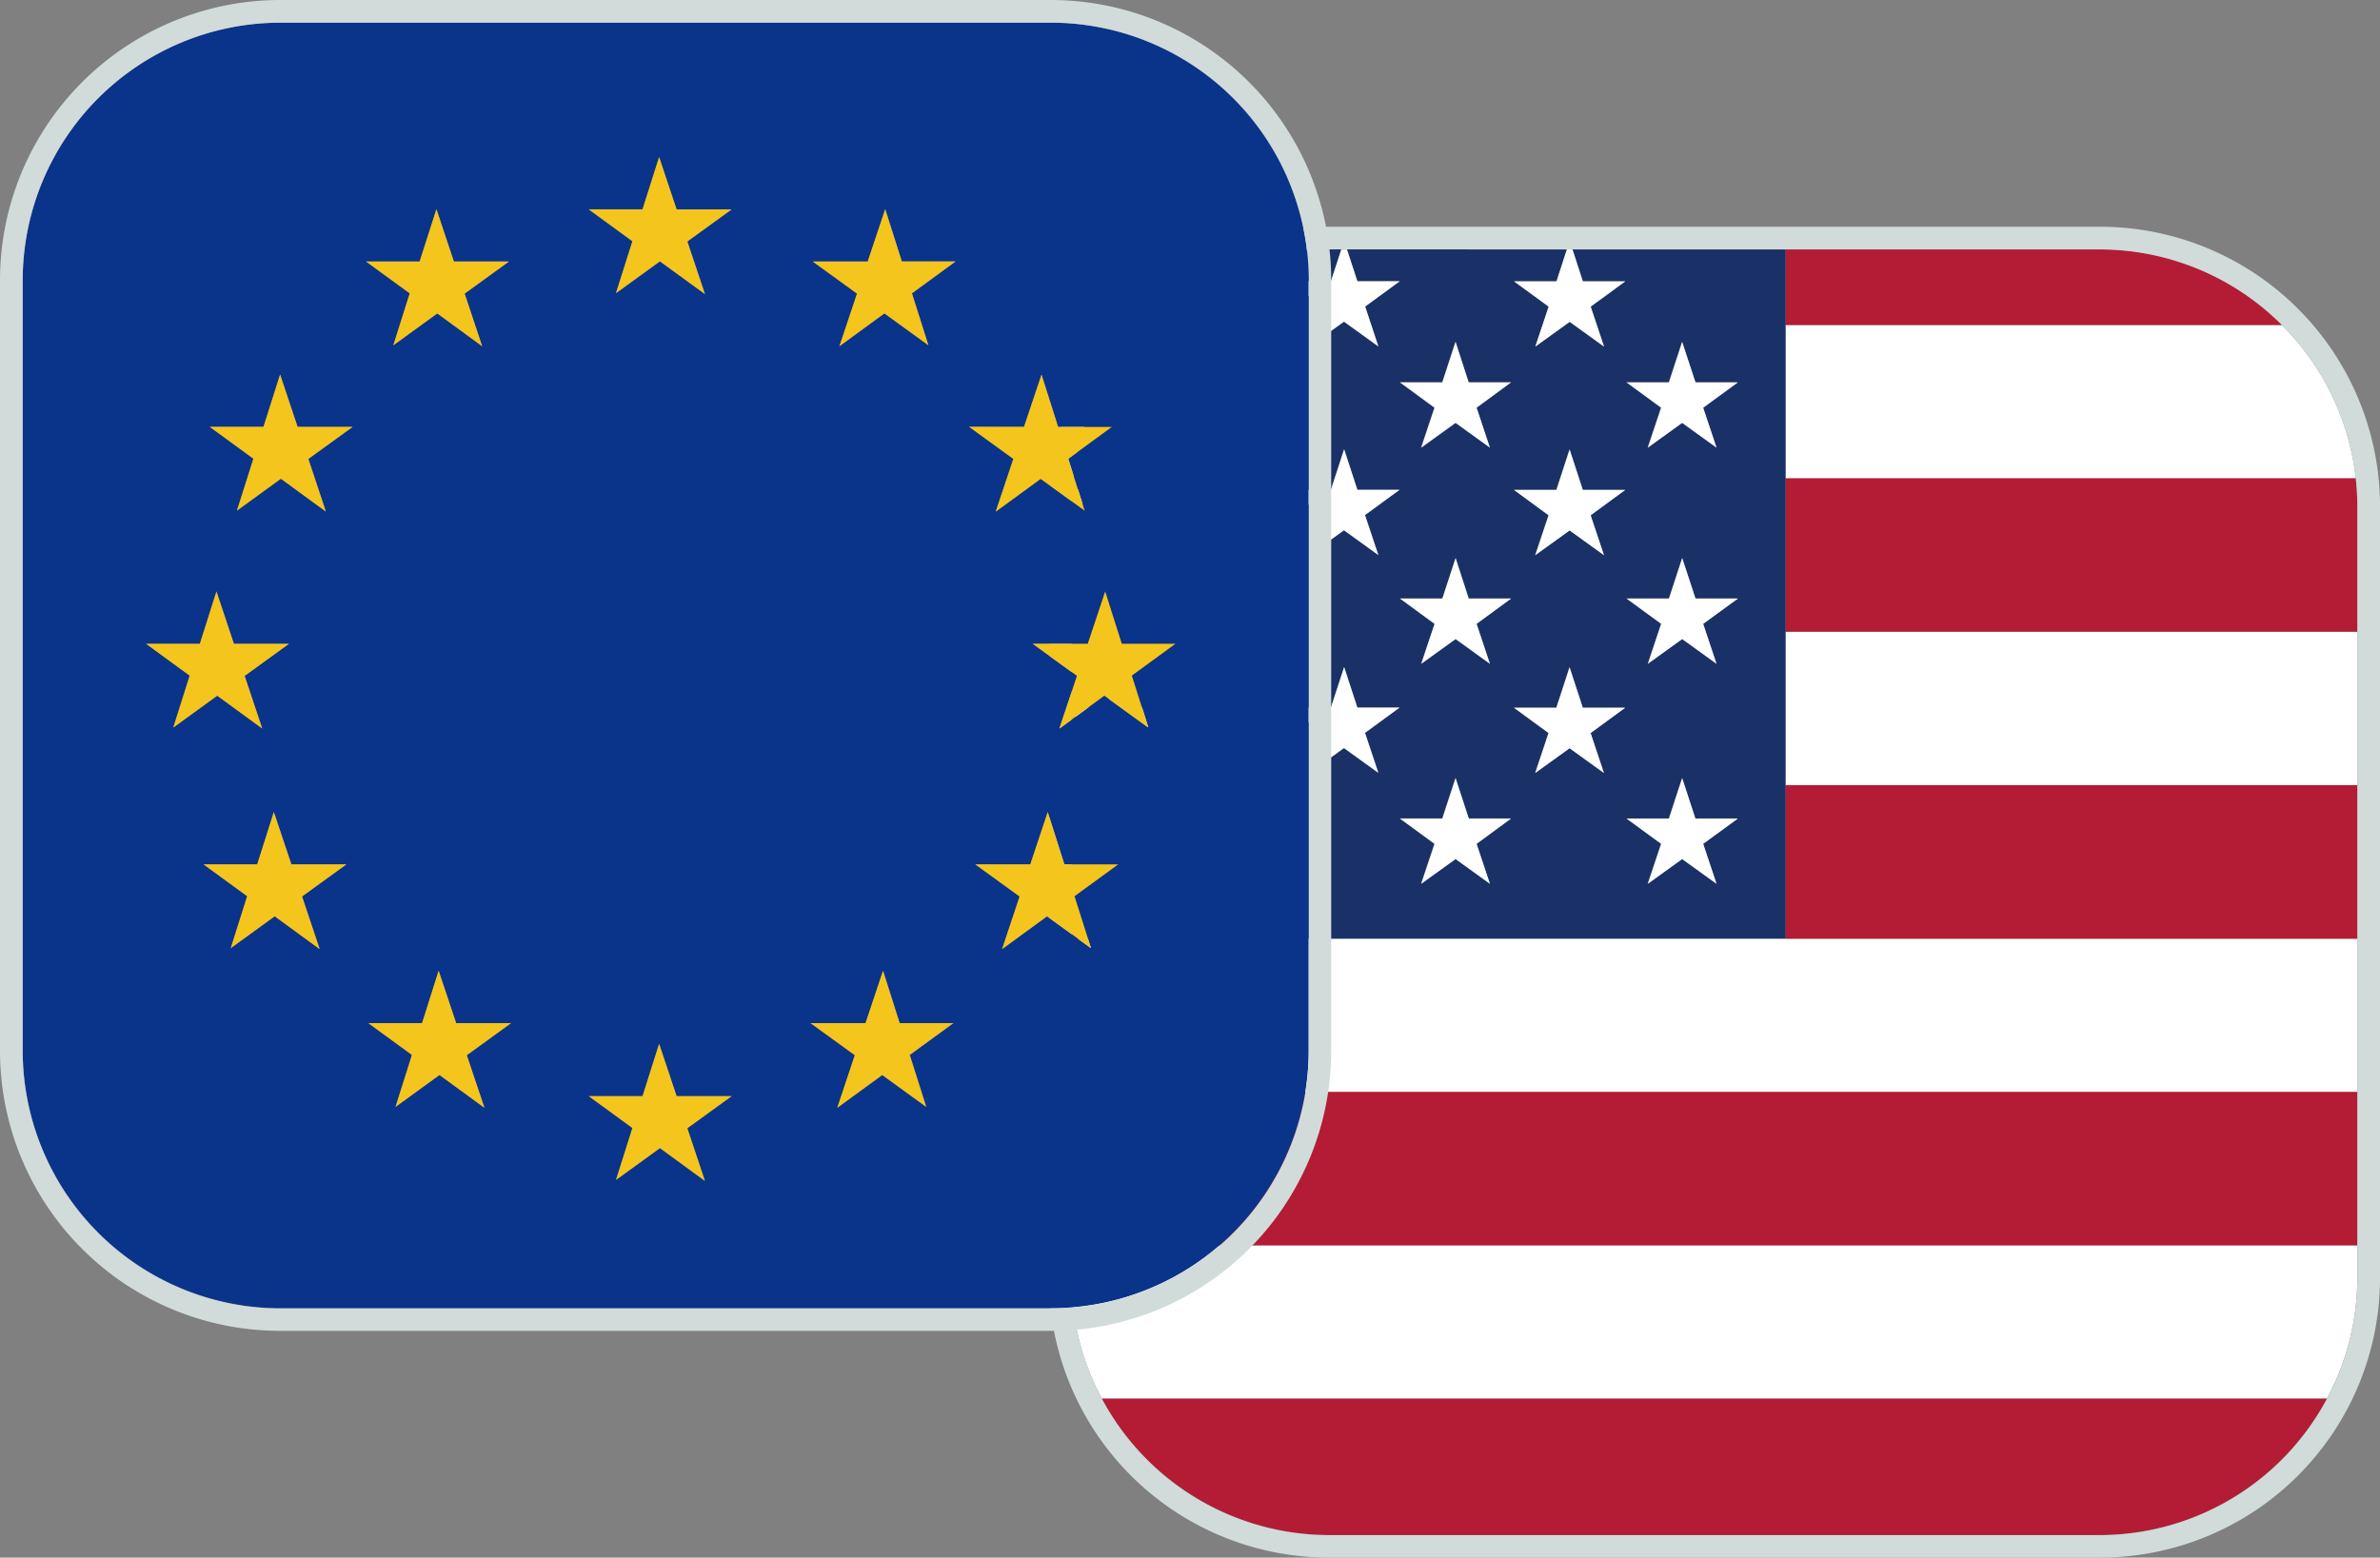 <svg xmlns="http://www.w3.org/2000/svg" width="45.826" height="30" viewBox="0 0 45.826 30">
  <rect x="0" y="0" width="45.826" height="30" fill="#808080" stroke="none"/>
  <g id="EURUSD" transform="translate(-492 -337)">
    <path id="パス_4087" data-name="パス 4087" d="M23.619,28.086a4.907,4.907,0,0,0,.586,2.327H47.792a4.907,4.907,0,0,0,.586-2.327v-.627H23.619Z" transform="translate(489.011 333.525)" fill="#fff"/>
    <path id="パス_4088" data-name="パス 4088" d="M23.619,20.7v2.952H48.379V20.7H23.619Z" transform="translate(489.011 334.381)" fill="#fff"/>
    <path id="パス_4089" data-name="パス 4089" d="M39.361,7.166v2.955H50.34a4.948,4.948,0,0,0-1.424-2.955Z" transform="translate(487.02 336.093)" fill="#fff"/>
    <rect id="長方形_2189" data-name="長方形 2189" width="11.01" height="2.954" transform="translate(526.38 349.168)" fill="#fff"/>
    <path id="パス_4090" data-name="パス 4090" d="M48.917,6.955a4.936,4.936,0,0,0-3.5-1.455H39.361V6.955Z" transform="translate(487.02 336.304)" fill="#b31c34"/>
    <path id="パス_4091" data-name="パス 4091" d="M39.361,13.5H50.37V11.09a5.051,5.051,0,0,0-.031-.542H39.361Z" transform="translate(487.02 335.665)" fill="#b31c34"/>
    <rect id="長方形_2190" data-name="長方形 2190" width="11.01" height="2.956" transform="translate(526.38 352.122)" fill="#b31c34"/>
    <rect id="長方形_2191" data-name="長方形 2191" width="24.759" height="2.954" transform="translate(512.63 358.031)" fill="#b31c34"/>
    <path id="パス_4092" data-name="パス 4092" d="M28.657,33.466H43.512a4.965,4.965,0,0,0,4.366-2.625H24.291a4.965,4.965,0,0,0,4.366,2.625" transform="translate(488.926 333.097)" fill="#b31c34"/>
    <path id="パス_4093" data-name="パス 4093" d="M37.368,15.817V5.5h-4.1l.2.614h.817l-.666.487.257.77-.661-.477-.662.477.257-.77-.666-.487h.817l.2-.614H28.924l.2.611h.816l-.666.487.258.77-.662-.477-.662.477.257-.77L27.8,6.111h.816l.2-.611h-.244a4.938,4.938,0,0,0-3.5,1.46l.136.408L24.9,7.147a4.928,4.928,0,0,0-1.262,2.982h.652l.255-.78.255.78h.816l-.666.487.257.77-.662-.477-.662.477.257-.77-.507-.371c0,.069-.01.136-.01.206v3.873h.668l.255-.78.255.78h.816l-.666.487.257.77-.662-.477-.662.477.257-.77-.518-.379v4.34H37.368Zm-10.019,1.9-.662-.477-.662.477.257-.77-.666-.487h.816l.255-.78.255.78h.816l-.666.487Zm-.257-5.007.257.77L26.687,13l-.662.477.257-.77-.666-.487h.816l.255-.78.255.78h.816Zm0-4.164.257.77-.662-.477-.662.477.257-.77-.666-.487h.816l.255-.781.255.781h.816Zm2.439,7.033-.662-.477-.662.477.257-.77-.666-.487h.816l.255-.78.255.78h.816l-.666.487Zm-.258-4.965.258.77-.662-.477-.662.477.257-.77-.666-.487h.816l.255-.78.255.78h.816Zm2.4,7.1-.662-.477-.662.477.257-.77-.666-.487h.816l.255-.78.255.78h.816l-.666.487Zm-.257-5.007.257.77L31.016,13l-.662.477.257-.77-.666-.487h.816l.255-.78.255.78h.816Zm0-4.164.257.77-.662-.477-.662.477.257-.77-.666-.487h.816l.255-.781.255.781h.816Zm2.453,7.037-.661-.477-.662.477.257-.77-.666-.487h.817l.254-.781.255.781h.817l-.666.487Zm-.257-4.965.257.77-.661-.477-.662.477.257-.77-.666-.488h.817l.254-.78.255.78h.817Zm2.424,7.1-.662-.477-.662.477.258-.77-.666-.487h.816l.255-.78.255.78h.816l-.666.487Zm-.257-5.007.257.77L35.378,13l-.662.477.258-.77-.666-.487h.816l.255-.78.255.78h.816Zm0-4.164.257.77-.662-.477-.662.477.258-.77-.666-.487h.816l.255-.781.255.781h.816Z" transform="translate(489.011 336.304)" fill="#193166"/>
    <path id="パス_4094" data-name="パス 4094" d="M25.253,7.173c-.059.059-.114.124-.17.187l.307.22Z" transform="translate(488.826 336.092)" fill="#fff"/>
    <path id="パス_4095" data-name="パス 4095" d="M28.4,6.111l.666.487-.257.77.662-.477.662.477L29.88,6.6l.666-.487H29.73l-.2-.611h-.11l-.2.611Z" transform="translate(488.406 336.304)" fill="#fff"/>
    <path id="パス_4096" data-name="パス 4096" d="M33.375,6.115l.666.487-.257.77.662-.477.662.477-.257-.77.666-.487H34.7L34.5,5.5h-.108l-.2.615Z" transform="translate(487.777 336.304)" fill="#fff"/>
    <path id="パス_4097" data-name="パス 4097" d="M23.882,11.944l.662-.477.661.477-.257-.77.666-.487H24.8l-.255-.781-.255.781h-.652c0,.038,0,.078-.006.116l.507.371Z" transform="translate(489.01 335.746)" fill="#fff"/>
    <path id="パス_4098" data-name="パス 4098" d="M29.475,9.907l-.255.781H28.4l.666.487-.257.77.662-.478.662.478-.257-.77.666-.487H29.73Z" transform="translate(488.406 335.746)" fill="#fff"/>
    <path id="パス_4099" data-name="パス 4099" d="M34.446,9.911l-.255.78h-.816l.666.488-.257.769.662-.477.662.477-.257-.769.666-.488H34.7Z" transform="translate(487.777 335.746)" fill="#fff"/>
    <path id="パス_4100" data-name="パス 4100" d="M23.88,16.747l.662-.477.661.477-.257-.77.666-.487H24.8l-.255-.78-.255.78h-.668V15.6l.518.379Z" transform="translate(489.011 335.138)" fill="#fff"/>
    <path id="パス_4101" data-name="パス 4101" d="M29.73,15.49l-.255-.78-.255.78H28.4l.666.487-.257.77.662-.477.662.477-.257-.77.666-.487Z" transform="translate(488.406 335.138)" fill="#fff"/>
    <path id="パス_4102" data-name="パス 4102" d="M34.7,15.494l-.255-.78-.255.78h-.816l.666.487-.257.77.662-.477.662.477-.257-.77.666-.487Z" transform="translate(487.777 335.138)" fill="#fff"/>
    <path id="パス_4103" data-name="パス 4103" d="M26.977,7.539l-.255.78h-.816l.666.488-.257.77.662-.478.662.478-.257-.77.666-.488h-.816Z" transform="translate(488.722 336.046)" fill="#fff"/>
    <path id="パス_4104" data-name="パス 4104" d="M31.932,7.539l-.255.78h-.816l.666.488-.257.77.662-.478.662.478-.257-.77L33,8.319h-.816Z" transform="translate(488.095 336.046)" fill="#fff"/>
    <path id="パス_4105" data-name="パス 4105" d="M36.927,7.539l-.255.78h-.816l.666.488-.257.77.662-.478.662.478-.257-.77L38,8.319h-.816Z" transform="translate(487.463 336.046)" fill="#fff"/>
    <path id="パス_4106" data-name="パス 4106" d="M26.977,12.306l-.255.78h-.816l.666.487-.257.77.662-.477.662.477-.257-.77.666-.487h-.816Z" transform="translate(488.722 335.443)" fill="#fff"/>
    <path id="パス_4107" data-name="パス 4107" d="M31.932,12.306l-.255.78h-.816l.666.487-.257.77.662-.477.662.477-.257-.77L33,13.086h-.816Z" transform="translate(488.095 335.443)" fill="#fff"/>
    <path id="パス_4108" data-name="パス 4108" d="M36.927,12.306l-.255.78h-.816l.666.487-.257.77.662-.477.662.477-.257-.77L38,13.086h-.816Z" transform="translate(487.463 335.443)" fill="#fff"/>
    <path id="パス_4109" data-name="パス 4109" d="M27.232,17.937l-.255-.78-.255.78h-.816l.666.487-.257.77.662-.477.662.477-.257-.77.666-.487Z" transform="translate(488.722 334.829)" fill="#fff"/>
    <path id="パス_4110" data-name="パス 4110" d="M32.187,17.937l-.255-.78-.255.78h-.816l.666.487-.257.77.662-.477.662.477-.257-.77L33,17.937Z" transform="translate(488.095 334.829)" fill="#fff"/>
    <path id="パス_4111" data-name="パス 4111" d="M37.182,17.937l-.255-.78-.255.78h-.816l.666.487-.257.77.662-.477.662.477-.257-.77L38,17.937Z" transform="translate(487.463 334.829)" fill="#fff"/>
    <path id="パス_4112" data-name="パス 4112" d="M43.364,5.437a4.965,4.965,0,0,1,4.951,4.952V25.244A4.965,4.965,0,0,1,43.364,30.2H28.508a4.966,4.966,0,0,1-4.952-4.952V10.388a4.966,4.966,0,0,1,4.952-4.952Zm0-.437H28.508a5.4,5.4,0,0,0-5.388,5.388V25.244a5.394,5.394,0,0,0,5.388,5.388H43.364a5.393,5.393,0,0,0,5.388-5.388V10.388A5.394,5.394,0,0,0,43.364,5" transform="translate(489.075 336.367)" fill="#d1dbda"/>
    <path id="パス_4113" data-name="パス 4113" d="M20.308.5H5.453A4.966,4.966,0,0,0,.5,5.452V20.308A4.967,4.967,0,0,0,5.453,25.26H20.308a4.967,4.967,0,0,0,4.953-4.953V5.452A4.966,4.966,0,0,0,20.308.5M2.876,12.463H3.911l.319-1.008.337,1.008H5.625l-.853.618.339,1.014-.866-.632-.847.613.317-1Zm3.343,5.879-.866-.632-.846.614.317-1-.84-.613H5.017l.32-1.009.337,1.009H6.732l-.853.618ZM6,8.9l.338,1.014-.866-.632L4.626,9.9l.317-1L4.1,8.285H5.137l.32-1.008.336,1.008h1.06ZM8.147,5.1l.32-1.008L8.8,5.1h1.06l-.853.618.338,1.013L8.483,6.1l-.846.613.317-1L7.112,5.1ZM9.391,21.4l-.866-.632-.846.614.316-1-.84-.613H8.19l.319-1.008.337,1.008H9.9l-.853.618Zm4.245,1.408-.866-.632-.846.613.316-1-.84-.613h1.035l.319-1.008.337,1.008H14.15l-.853.618ZM13.3,4.714l.339,1.013L12.77,5.1l-.846.613.316-1L11.4,4.1h1.035l.319-1.008L13.091,4.1H14.15Zm4.6,16.668-.846-.614-.866.632.338-1.013-.853-.618h1.059l.337-1.008.32,1.008h1.034l-.84.613ZM17.622,5.715l.317,1L17.091,6.1l-.866.632.339-1.013L15.712,5.1h1.059l.337-1.008.32,1.008h1.034Zm2.159,2.571.337-1.008.32,1.008h1.034l-.84.613.317,1L20.1,9.285l-.866.632L19.575,8.9l-.853-.618Zm1.287,10.04-.846-.614-.866.632.338-1.013-.853-.618H19.9l.336-1.009.32,1.009h1.035l-.841.613Zm1.107-4.249-.846-.613-.866.632.338-1.014-.853-.618h1.06l.336-1.008.32,1.008H22.7l-.84.613Z" transform="translate(491.937 336.936)" fill="#0a338a"/>
    <path id="パス_4114" data-name="パス 4114" d="M14.333,3.462l-.32,1.008H12.979l.84.613-.317,1,.846-.613.866.632-.339-1.013.853-.618H14.67Z" transform="translate(490.358 336.562)" fill="#f4c51c"/>
    <path id="パス_4115" data-name="パス 4115" d="M14.67,24.025l-.337-1.008-.319,1.008H12.979l.84.613-.316,1,.846-.613.866.632-.339-1.014.853-.618Z" transform="translate(490.358 334.087)" fill="#f4c51c"/>
    <path id="パス_4116" data-name="パス 4116" d="M8.594,7.235l.846-.614.866.632L9.968,6.239l.853-.618H9.761L9.424,4.613,9.1,5.621H8.069l.841.613Z" transform="translate(490.979 336.416)" fill="#f4c51c"/>
    <path id="パス_4117" data-name="パス 4117" d="M5.978,8.258l-.32,1.008H4.624l.84.613-.317,1,.846-.613.866.632L6.522,9.885l.853-.618H6.315Z" transform="translate(491.415 335.955)" fill="#f4c51c"/>
    <path id="パス_4118" data-name="パス 4118" d="M4.59,15.05l.866.632-.338-1.013.853-.618H4.911l-.336-1.008-.32,1.008H3.22l.84.613-.316,1Z" transform="translate(491.593 335.349)" fill="#f4c51c"/>
    <path id="パス_4119" data-name="パス 4119" d="M6.178,18.914,5.84,17.906l-.32,1.008H4.487l.84.613-.316,1,.846-.613.866.632-.339-1.014.853-.618Z" transform="translate(491.432 334.734)" fill="#f4c51c"/>
    <path id="パス_4120" data-name="パス 4120" d="M9.81,22.414l-.337-1.008-.319,1.008H8.119l.84.613-.316,1,.846-.614.866.632-.339-1.013.853-.618Z" transform="translate(490.973 334.291)" fill="#f4c51c"/>
    <path id="パス_4121" data-name="パス 4121" d="M19.311,4.613l-.337,1.008H17.916l.853.618-.339,1.013.866-.632.847.613-.317-1,.84-.614H19.631Z" transform="translate(489.733 336.416)" fill="#f4c51c"/>
    <path id="パス_4122" data-name="パス 4122" d="M21.875,10.9l.866-.632.847.613-.317-1,.84-.613H23.076l-.319-1.008L22.42,9.266H21.362l.853.618Z" transform="translate(489.297 335.955)" fill="#f4c51c"/>
    <path id="パス_4123" data-name="パス 4123" d="M24.481,14.05l-.32-1.008-.336,1.008h-1.06l.852.618-.338,1.014.866-.632.846.613-.317-1,.84-.613Z" transform="translate(489.119 335.349)" fill="#f4c51c"/>
    <path id="パス_4124" data-name="パス 4124" d="M23.214,18.914l-.32-1.008-.336,1.008H21.5l.853.618-.338,1.014.866-.632.846.613-.317-1,.841-.613Z" transform="translate(489.28 334.734)" fill="#f4c51c"/>
    <path id="パス_4125" data-name="パス 4125" d="M19.582,22.414l-.32-1.008-.336,1.008h-1.06l.853.618-.338,1.013.866-.632.846.614-.317-1,.841-.613Z" transform="translate(489.739 334.291)" fill="#f4c51c"/>
    <path id="パス_4126" data-name="パス 4126" d="M20.244.437A4.966,4.966,0,0,1,25.2,5.388V20.244A4.966,4.966,0,0,1,20.244,25.2H5.388A4.966,4.966,0,0,1,.437,20.244V5.388A4.966,4.966,0,0,1,5.388.437Zm0-.437H5.388A5.4,5.4,0,0,0,0,5.388V20.244a5.394,5.394,0,0,0,5.388,5.388H20.244a5.394,5.394,0,0,0,5.388-5.388V5.388A5.4,5.4,0,0,0,20.244,0" transform="translate(492 337)" fill="#d1dbda"/>
  </g>
</svg>
